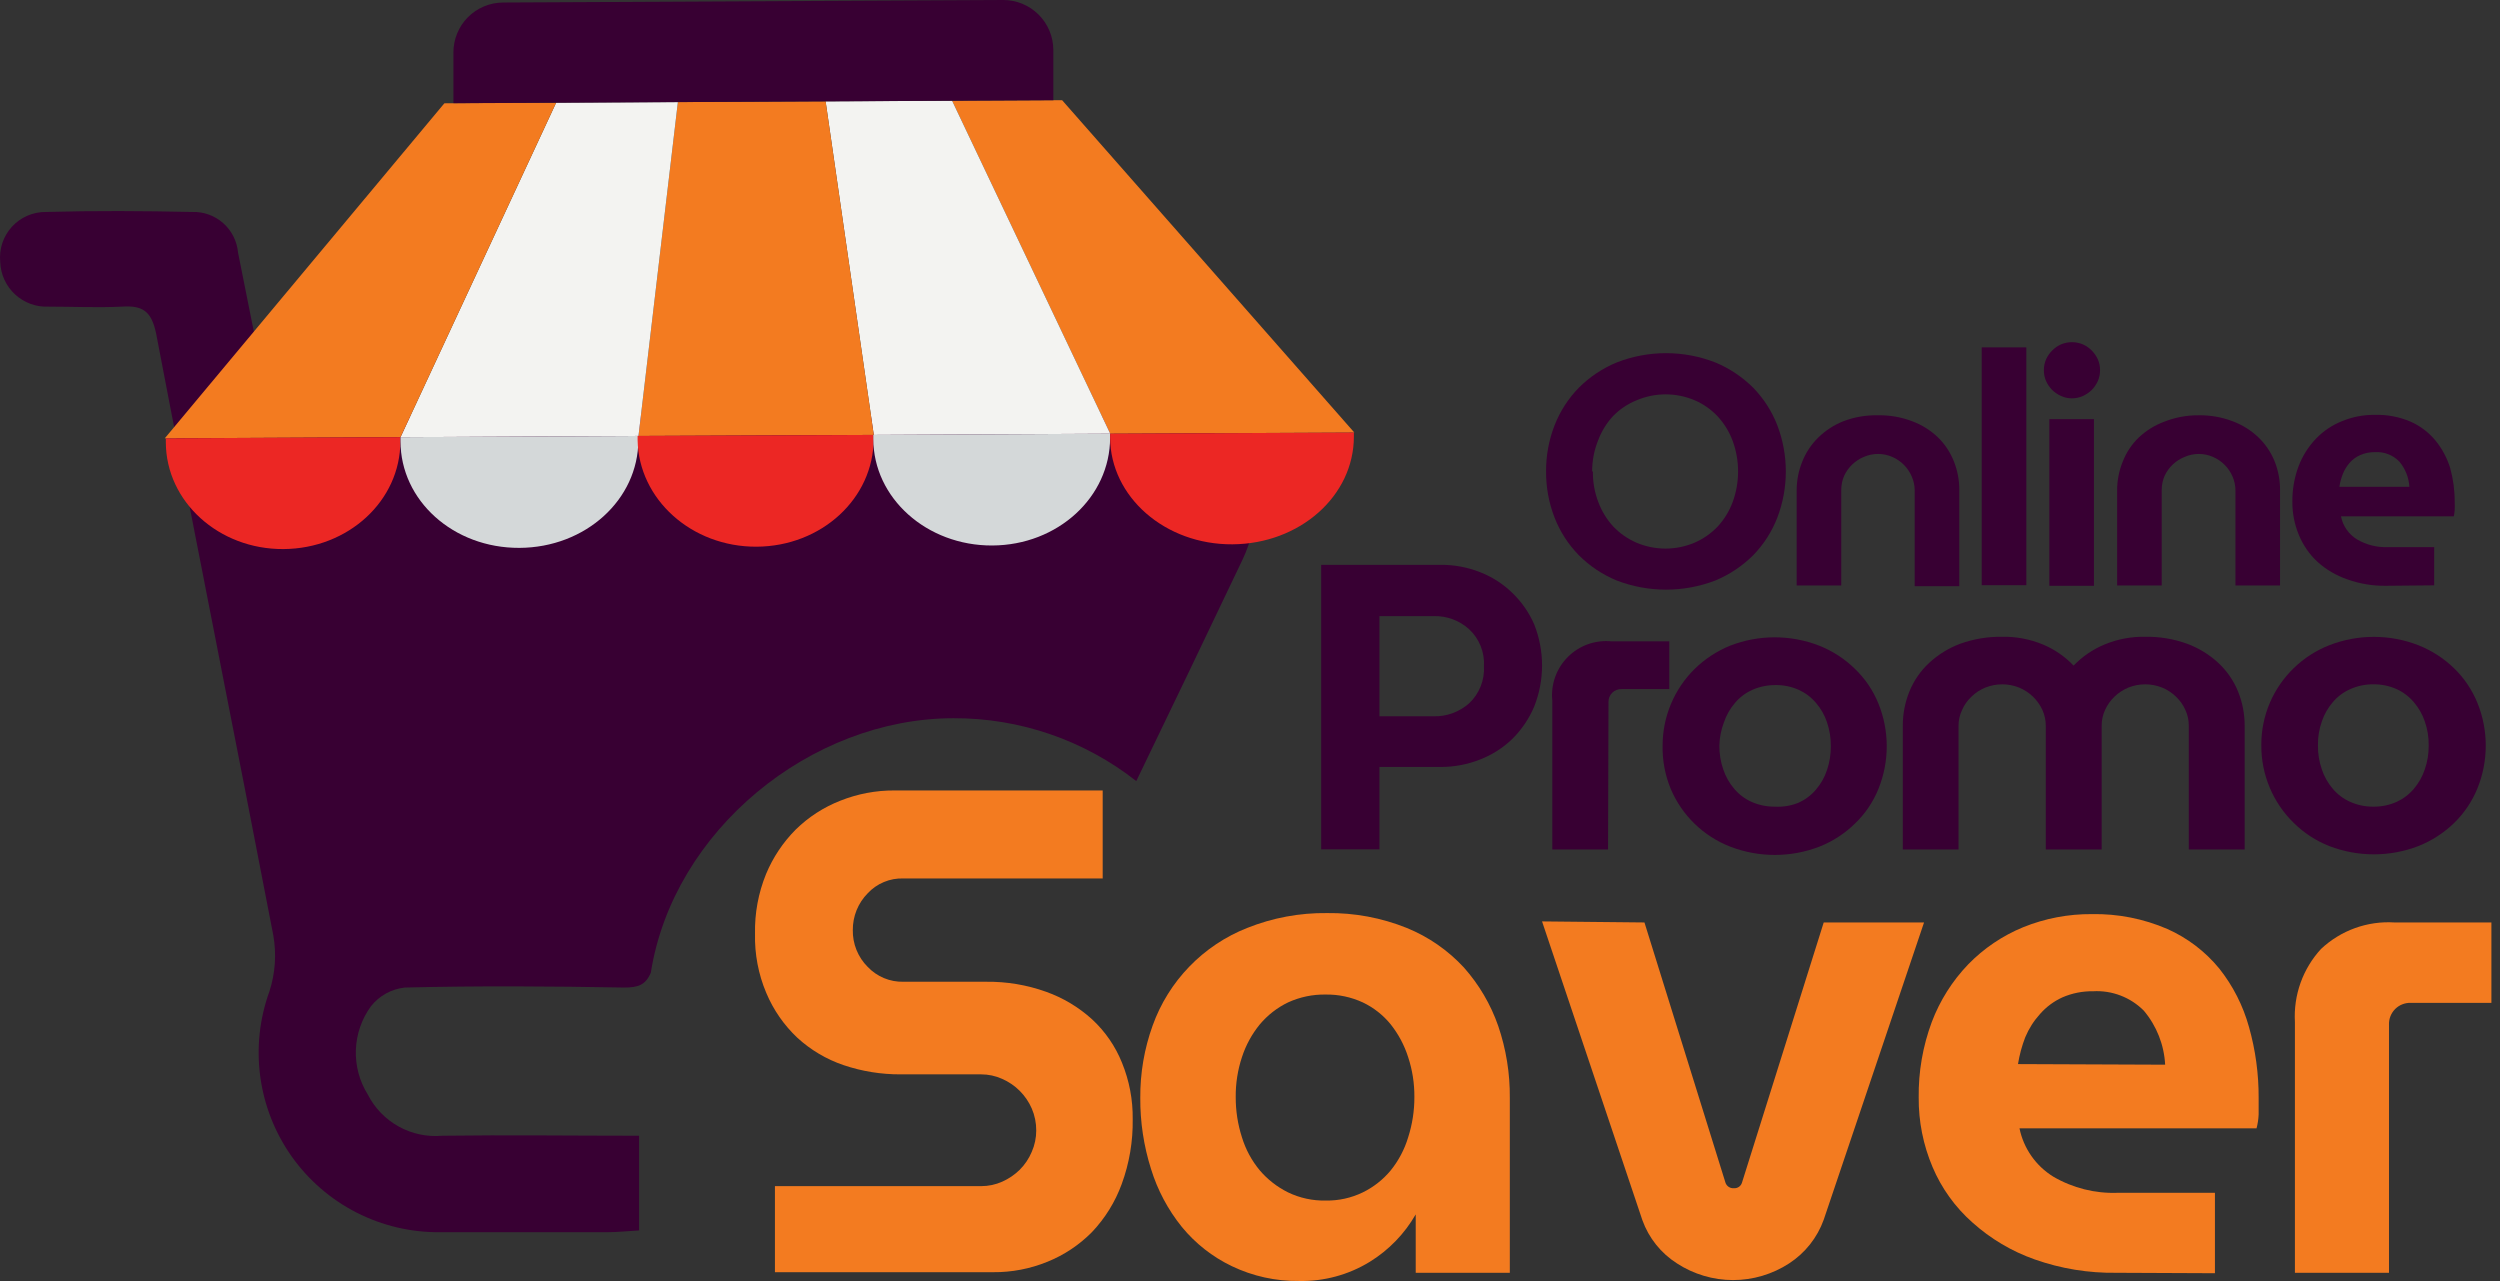 <svg width="121" height="62" viewBox="0 0 121 62" fill="none" xmlns="http://www.w3.org/2000/svg">
<rect x="0" y="0" width="121" height="62" fill="#333333" stroke="none"/>
<path d="M69.722 27.338C70.374 27.332 71.021 27.452 71.628 27.69C72.214 27.917 72.747 28.259 73.197 28.697C73.646 29.129 74.005 29.645 74.254 30.215C74.763 31.495 74.763 32.921 74.254 34.201C74.007 34.785 73.648 35.316 73.197 35.762C72.747 36.198 72.213 36.538 71.628 36.762C71.022 37.002 70.374 37.124 69.722 37.121H66.765V41.107H63.945V27.338H69.722ZM66.765 29.82V34.668H69.391C70.02 34.684 70.632 34.46 71.103 34.042C71.348 33.814 71.539 33.534 71.663 33.223C71.788 32.913 71.842 32.578 71.823 32.244C71.843 31.911 71.788 31.577 71.664 31.268C71.54 30.958 71.348 30.68 71.103 30.453C70.635 30.03 70.022 29.803 69.391 29.82H66.765Z" fill="#380033"/>
<path d="M77.83 41.114H75.132V33.92C75.091 33.532 75.138 33.14 75.268 32.772C75.398 32.405 75.609 32.071 75.885 31.795C76.16 31.519 76.494 31.309 76.862 31.178C77.23 31.048 77.622 31.002 78.01 31.042H80.794V33.352H78.484C78.4 33.349 78.317 33.363 78.239 33.394C78.16 33.425 78.089 33.471 78.03 33.53C77.971 33.59 77.924 33.661 77.893 33.739C77.863 33.817 77.848 33.901 77.851 33.985L77.83 41.114Z" fill="#380033"/>
<path d="M80.47 36.078C80.471 35.389 80.608 34.706 80.875 34.07C81.142 33.434 81.532 32.857 82.024 32.373C82.516 31.892 83.098 31.511 83.736 31.251C85.124 30.711 86.664 30.711 88.052 31.251C88.697 31.506 89.284 31.888 89.779 32.373C90.272 32.846 90.659 33.417 90.915 34.05C91.453 35.376 91.453 36.86 90.915 38.186C90.659 38.819 90.272 39.39 89.779 39.862C89.286 40.345 88.701 40.724 88.059 40.978C86.67 41.513 85.132 41.513 83.743 40.978C83.101 40.728 82.516 40.353 82.022 39.873C81.527 39.394 81.134 38.82 80.865 38.186C80.589 37.519 80.454 36.801 80.47 36.078ZM83.218 36.078C83.213 36.472 83.276 36.864 83.405 37.237C83.52 37.582 83.7 37.902 83.937 38.179C84.167 38.451 84.454 38.667 84.779 38.812C85.13 38.967 85.51 39.045 85.894 39.042C86.292 39.065 86.69 38.999 87.059 38.848C87.381 38.701 87.666 38.485 87.894 38.215C88.131 37.938 88.312 37.618 88.426 37.273C88.552 36.899 88.615 36.508 88.613 36.114C88.616 35.721 88.553 35.329 88.426 34.956C88.311 34.613 88.131 34.295 87.894 34.021C87.666 33.751 87.381 33.535 87.059 33.388C86.704 33.23 86.319 33.152 85.93 33.158C85.546 33.155 85.166 33.233 84.815 33.388C84.49 33.533 84.203 33.749 83.973 34.021C83.737 34.295 83.556 34.613 83.441 34.956C83.303 35.315 83.227 35.694 83.218 36.078Z" fill="#380033"/>
<path d="M92.096 41.114V35.136C92.092 34.561 92.202 33.992 92.419 33.46C92.632 32.938 92.956 32.469 93.369 32.086C93.805 31.682 94.316 31.366 94.872 31.158C95.525 30.923 96.215 30.809 96.908 30.82C97.584 30.807 98.255 30.935 98.879 31.194C99.439 31.428 99.943 31.776 100.362 32.215C100.785 31.776 101.294 31.428 101.858 31.194C102.482 30.934 103.153 30.807 103.829 30.82C104.52 30.808 105.208 30.923 105.858 31.158C106.417 31.365 106.931 31.68 107.369 32.086C107.781 32.469 108.106 32.938 108.318 33.46C108.535 33.992 108.645 34.561 108.642 35.136V41.114H105.937V35.136C105.941 34.868 105.885 34.602 105.771 34.359C105.663 34.118 105.51 33.901 105.318 33.719C105.125 33.531 104.898 33.382 104.649 33.28C104.123 33.069 103.535 33.069 103.009 33.28C102.761 33.384 102.534 33.533 102.34 33.719C102.149 33.901 101.995 34.118 101.887 34.359C101.774 34.602 101.717 34.868 101.721 35.136V41.114H99.016V35.136C99.017 34.868 98.96 34.603 98.851 34.359C98.74 34.12 98.587 33.903 98.397 33.719C98.203 33.533 97.976 33.384 97.728 33.28C97.202 33.069 96.615 33.069 96.088 33.28C95.838 33.381 95.611 33.53 95.419 33.719C95.226 33.899 95.071 34.117 94.966 34.359C94.85 34.602 94.791 34.867 94.793 35.136V41.114H92.096Z" fill="#380033"/>
<path d="M109.448 36.078C109.442 35.372 109.582 34.671 109.858 34.021C110.129 33.389 110.523 32.816 111.017 32.337C111.511 31.858 112.095 31.482 112.735 31.23C114.123 30.689 115.664 30.689 117.052 31.23C117.695 31.485 118.281 31.863 118.778 32.345C119.267 32.819 119.651 33.39 119.908 34.021C120.445 35.347 120.445 36.831 119.908 38.157C119.651 38.788 119.267 39.359 118.778 39.834C118.281 40.315 117.695 40.694 117.052 40.949C115.663 41.484 114.124 41.484 112.735 40.949C112.095 40.697 111.512 40.317 111.023 39.834C110.524 39.35 110.127 38.77 109.858 38.129C109.584 37.48 109.445 36.782 109.448 36.078ZM112.189 36.078C112.183 36.472 112.247 36.864 112.376 37.236C112.49 37.582 112.671 37.902 112.908 38.179C113.139 38.452 113.429 38.669 113.757 38.812C114.105 38.968 114.483 39.046 114.865 39.042C115.254 39.048 115.639 38.97 115.994 38.812C116.316 38.665 116.601 38.449 116.829 38.179C117.066 37.902 117.246 37.582 117.361 37.236C117.49 36.864 117.553 36.472 117.548 36.078C117.555 35.684 117.491 35.292 117.361 34.92C117.246 34.577 117.065 34.259 116.829 33.985C116.601 33.715 116.316 33.499 115.994 33.352C115.639 33.194 115.254 33.115 114.865 33.121C114.483 33.118 114.105 33.196 113.757 33.352C113.429 33.495 113.139 33.711 112.908 33.985C112.671 34.259 112.491 34.577 112.376 34.92C112.246 35.292 112.182 35.684 112.189 36.078Z" fill="#380033"/>
<path d="M47.492 57.409C47.842 57.409 48.188 57.336 48.507 57.193C48.822 57.053 49.109 56.858 49.355 56.617C49.604 56.368 49.802 56.072 49.938 55.747C50.081 55.422 50.154 55.072 50.154 54.718C50.156 54.352 50.083 53.989 49.938 53.653C49.658 53.009 49.144 52.495 48.499 52.215C48.18 52.072 47.835 51.998 47.485 51.999H43.586C42.649 52.003 41.718 51.853 40.831 51.553C39.998 51.271 39.233 50.817 38.586 50.222C37.943 49.614 37.433 48.879 37.09 48.063C36.705 47.154 36.519 46.173 36.543 45.186C36.523 44.2 36.704 43.221 37.075 42.308C37.409 41.502 37.898 40.768 38.514 40.15C39.132 39.544 39.866 39.069 40.672 38.754C41.507 38.421 42.399 38.252 43.298 38.258H53.37V42.517H43.722C43.4 42.507 43.079 42.565 42.781 42.69C42.483 42.813 42.216 43 41.996 43.236C41.765 43.471 41.583 43.748 41.459 44.053C41.336 44.358 41.274 44.684 41.276 45.013C41.27 45.344 41.33 45.672 41.454 45.979C41.578 46.285 41.762 46.564 41.996 46.797C42.218 47.031 42.486 47.216 42.783 47.34C43.081 47.464 43.401 47.524 43.722 47.517H47.744C48.724 47.506 49.698 47.669 50.622 47.999C51.452 48.293 52.215 48.75 52.866 49.344C53.494 49.927 53.986 50.642 54.305 51.438C54.658 52.303 54.835 53.23 54.823 54.164C54.84 55.236 54.66 56.301 54.291 57.308C53.976 58.173 53.486 58.964 52.852 59.632C52.239 60.254 51.504 60.744 50.694 61.07C49.86 61.41 48.968 61.582 48.068 61.574H37.507V57.409H47.492Z" fill="#F37B20"/>
<path d="M68.521 61.603V58.776C67.983 59.714 67.219 60.503 66.298 61.071C65.269 61.703 64.08 62.025 62.873 61.999C61.746 62.014 60.63 61.768 59.614 61.279C58.683 60.832 57.86 60.186 57.204 59.387C56.531 58.553 56.023 57.599 55.708 56.574C55.357 55.462 55.182 54.302 55.19 53.136C55.181 51.944 55.383 50.76 55.787 49.639C56.169 48.571 56.776 47.597 57.565 46.782C58.353 45.967 59.307 45.33 60.363 44.913C61.593 44.421 62.908 44.176 64.233 44.193C65.553 44.176 66.864 44.42 68.089 44.913C69.139 45.341 70.082 45.994 70.852 46.826C71.585 47.651 72.15 48.611 72.513 49.654C72.895 50.772 73.085 51.947 73.075 53.128V61.603H68.521ZM59.809 53.092C59.806 53.756 59.907 54.417 60.111 55.049C60.29 55.633 60.583 56.176 60.974 56.646C61.353 57.09 61.818 57.452 62.341 57.711C62.91 57.985 63.536 58.12 64.168 58.107C64.788 58.117 65.402 57.982 65.96 57.711C66.481 57.456 66.942 57.093 67.312 56.646C67.693 56.173 67.979 55.631 68.154 55.049C68.357 54.417 68.459 53.756 68.456 53.092C68.461 52.437 68.359 51.786 68.154 51.164C67.971 50.59 67.686 50.054 67.312 49.582C66.946 49.131 66.484 48.767 65.96 48.517C65.398 48.258 64.786 48.127 64.168 48.136C63.538 48.124 62.914 48.255 62.341 48.517C61.815 48.771 61.349 49.134 60.974 49.582C60.59 50.051 60.298 50.588 60.111 51.164C59.905 51.786 59.803 52.437 59.809 53.092Z" fill="#F37B20"/>
<path d="M79.592 44.647L83.513 57.243C83.541 57.326 83.596 57.397 83.669 57.445C83.742 57.493 83.829 57.516 83.916 57.51C84.002 57.517 84.088 57.494 84.16 57.446C84.232 57.398 84.285 57.326 84.311 57.243L88.268 44.647H93.124L88.268 59.035C87.956 59.904 87.367 60.647 86.592 61.15C85.785 61.675 84.843 61.955 83.88 61.955C82.917 61.955 81.975 61.675 81.168 61.15C80.392 60.657 79.802 59.921 79.491 59.056L74.635 44.596L79.592 44.647Z" fill="#F37B20"/>
<path d="M102.433 61.603C101.086 61.623 99.747 61.404 98.477 60.955C97.367 60.564 96.345 59.957 95.469 59.171C94.631 58.431 93.969 57.511 93.534 56.481C93.084 55.418 92.856 54.275 92.865 53.121C92.849 51.874 93.064 50.635 93.498 49.466C93.891 48.427 94.491 47.477 95.261 46.675C96.016 45.9 96.922 45.288 97.922 44.877C98.978 44.45 100.108 44.234 101.246 44.243C102.502 44.22 103.748 44.465 104.901 44.963C105.875 45.397 106.735 46.052 107.412 46.877C108.076 47.713 108.565 48.675 108.85 49.704C109.167 50.822 109.324 51.98 109.318 53.143C109.318 53.387 109.318 53.653 109.318 53.941C109.309 54.167 109.275 54.391 109.217 54.61H97.743C97.841 55.091 98.037 55.546 98.318 55.948C98.598 56.35 98.959 56.69 99.376 56.948C100.321 57.501 101.404 57.773 102.498 57.732H107.203V61.624L102.433 61.603ZM104.793 51.531C104.743 50.572 104.382 49.655 103.764 48.92C103.444 48.597 103.06 48.346 102.635 48.184C102.211 48.021 101.757 47.951 101.304 47.977C100.794 47.969 100.289 48.07 99.822 48.272C99.41 48.459 99.042 48.731 98.743 49.071C98.44 49.403 98.197 49.785 98.023 50.2C97.86 50.62 97.742 51.057 97.671 51.502L104.793 51.531Z" fill="#F37B20"/>
<path d="M115.627 61.603H111.074V49.467C111.037 48.822 111.13 48.176 111.347 47.568C111.565 46.96 111.902 46.402 112.34 45.927C112.813 45.483 113.373 45.14 113.984 44.919C114.595 44.699 115.245 44.606 115.894 44.647H120.584V48.539H116.692C116.551 48.532 116.411 48.556 116.279 48.607C116.148 48.657 116.028 48.735 115.928 48.834C115.828 48.934 115.75 49.053 115.698 49.184C115.646 49.315 115.622 49.455 115.627 49.596V61.603Z" fill="#F37B20"/>
<path d="M19.594 47.797C23.133 47.711 26.665 47.733 30.205 47.797C30.867 47.797 31.241 47.689 31.5 47.078C32.579 40.215 39.226 34.762 46.154 34.762C49.36 34.751 52.475 35.823 54.996 37.805C56.722 34.236 58.434 30.668 60.132 27.1C61.88 23.417 59.722 20.143 55.636 20.143H13.191C13.083 19.704 12.975 19.345 12.903 18.985C12.414 16.733 11.968 14.474 11.522 12.23C11.474 11.678 11.216 11.165 10.801 10.798C10.386 10.431 9.845 10.238 9.292 10.259C6.939 10.208 4.58 10.194 2.22 10.259C1.91 10.256 1.604 10.319 1.32 10.443C1.037 10.566 0.782 10.749 0.574 10.977C0.366 11.206 0.208 11.476 0.111 11.77C0.014 12.064 -0.02 12.375 0.011 12.683C0.021 12.979 0.09 13.271 0.214 13.54C0.338 13.81 0.514 14.052 0.732 14.253C0.951 14.454 1.207 14.609 1.485 14.71C1.764 14.811 2.06 14.856 2.357 14.841C3.529 14.841 4.716 14.899 5.889 14.841C6.896 14.777 7.328 15.043 7.558 16.151C9.414 25.863 11.364 35.575 13.227 45.265C13.388 46.173 13.324 47.107 13.04 47.984C12.561 49.304 12.409 50.72 12.597 52.112C12.785 53.503 13.307 54.828 14.118 55.974C14.93 57.119 16.007 58.051 17.258 58.689C18.508 59.327 19.895 59.653 21.299 59.639H29.363C29.86 59.639 30.363 59.588 30.931 59.553V54.97C27.701 54.97 24.55 54.927 21.399 54.97C20.669 55.034 19.937 54.879 19.296 54.523C18.655 54.168 18.135 53.63 17.802 52.977C17.398 52.331 17.197 51.579 17.224 50.817C17.251 50.056 17.505 49.32 17.953 48.704C18.153 48.451 18.4 48.241 18.682 48.085C18.964 47.929 19.274 47.832 19.594 47.797Z" fill="#380033"/>
<path d="M46.082 4.878L51.406 4.849L65.549 20.935L53.736 20.992L46.082 4.878Z" fill="#F37B20"/>
<path d="M39.96 4.906L46.082 4.878L53.737 20.992L42.291 21.05L39.96 4.906Z" fill="#F3F3F1"/>
<path d="M32.809 4.942L39.96 4.906L42.291 21.05L30.903 21.1L32.809 4.942Z" fill="#F37B20"/>
<path d="M26.917 4.971L32.809 4.942L30.903 21.1L19.385 21.158L26.917 4.971Z" fill="#F3F3F1"/>
<path d="M21.507 5L26.917 4.971L19.385 21.158L7.975 21.215L21.507 5Z" fill="#F37B20"/>
<path d="M19.378 21.158C19.381 21.225 19.381 21.292 19.378 21.359C19.378 24.237 16.86 26.553 13.723 26.575C10.587 26.596 8.04 24.28 8.026 21.417V21.215L19.378 21.158Z" fill="#EC2724"/>
<path d="M30.895 21.1V21.302C30.895 24.179 28.341 26.503 25.14 26.517C21.939 26.532 19.385 24.223 19.385 21.359C19.381 21.292 19.381 21.225 19.385 21.158L30.895 21.1Z" fill="#D4D8D9"/>
<path d="M42.284 21.05V21.244C42.284 24.122 39.759 26.445 36.615 26.46C33.471 26.474 30.91 24.165 30.86 21.302V21.1L42.284 21.05Z" fill="#EC2724"/>
<path d="M53.729 20.992C53.729 21.057 53.729 21.122 53.729 21.186C53.729 24.064 51.19 26.388 48.025 26.402C44.859 26.416 42.269 24.107 42.269 21.244V21.05L53.729 20.992Z" fill="#D4D8D9"/>
<path d="M65.528 20.935C65.528 21 65.528 21.064 65.528 21.129C65.528 24.007 62.909 26.323 59.65 26.345C56.391 26.366 53.744 24.05 53.73 21.187V20.992L65.528 20.935Z" fill="#EC2724"/>
<path d="M24.349 0.122L48.557 3.76481e-10C49.197 -1.12793e-05 49.812 0.253 50.266 0.705C50.721 1.157 50.978 1.77 50.981 2.41V4.849L21.946 4.993V2.554C21.943 2.236 22.003 1.921 22.123 1.627C22.242 1.332 22.419 1.064 22.642 0.838C22.865 0.612 23.131 0.433 23.424 0.31C23.717 0.187 24.031 0.123 24.349 0.122Z" fill="#380033"/>
<path d="M74.83 22.82C74.825 22.057 74.964 21.3 75.24 20.589C75.504 19.91 75.903 19.291 76.412 18.769C76.935 18.245 77.556 17.83 78.24 17.546C79.78 16.942 81.491 16.942 83.031 17.546C83.714 17.831 84.334 18.247 84.858 18.769C85.365 19.291 85.762 19.91 86.024 20.589C86.571 22.026 86.571 23.613 86.024 25.05C85.762 25.729 85.365 26.348 84.858 26.87C84.334 27.392 83.714 27.808 83.031 28.093C81.489 28.688 79.781 28.688 78.24 28.093C77.556 27.809 76.935 27.394 76.412 26.87C75.903 26.348 75.504 25.729 75.24 25.05C74.964 24.339 74.825 23.582 74.83 22.82ZM77.096 22.82C77.089 23.328 77.179 23.834 77.362 24.309C77.524 24.742 77.768 25.14 78.081 25.481C78.399 25.815 78.781 26.082 79.204 26.265C79.648 26.454 80.127 26.552 80.61 26.552C81.094 26.552 81.572 26.454 82.017 26.265C82.44 26.082 82.821 25.815 83.139 25.481C83.452 25.14 83.696 24.742 83.858 24.309C84.212 23.347 84.212 22.292 83.858 21.33C83.696 20.897 83.452 20.499 83.139 20.158C82.825 19.822 82.446 19.555 82.024 19.374C81.579 19.185 81.101 19.087 80.617 19.087C80.134 19.087 79.656 19.185 79.211 19.374C78.78 19.548 78.391 19.81 78.067 20.143C77.754 20.484 77.51 20.882 77.348 21.316C77.156 21.794 77.058 22.305 77.06 22.82H77.096Z" fill="#380033"/>
<path d="M90.894 20.1C91.459 20.089 92.021 20.187 92.549 20.388C93.009 20.559 93.43 20.82 93.786 21.158C94.12 21.481 94.382 21.871 94.556 22.302C94.743 22.758 94.836 23.247 94.829 23.74V28.373H92.671V23.74C92.671 23.505 92.622 23.272 92.527 23.057C92.344 22.634 92.007 22.297 91.585 22.114C91.368 22.02 91.134 21.971 90.898 21.971C90.661 21.971 90.427 22.02 90.211 22.114C89.792 22.287 89.453 22.611 89.261 23.021C89.166 23.236 89.117 23.469 89.117 23.704V28.337H86.959V23.74C86.957 23.259 87.05 22.783 87.232 22.337C87.405 21.901 87.667 21.507 88.002 21.179C88.35 20.837 88.764 20.568 89.218 20.388C89.753 20.184 90.322 20.087 90.894 20.1Z" fill="#380033"/>
<path d="M95.915 16.813H98.074V28.323H95.915V16.813Z" fill="#380033"/>
<path d="M98.923 17.921C98.921 17.737 98.958 17.556 99.031 17.388C99.103 17.231 99.203 17.087 99.326 16.964C99.448 16.84 99.592 16.741 99.75 16.669C99.918 16.598 100.099 16.561 100.282 16.561C100.465 16.561 100.646 16.598 100.815 16.669C100.973 16.741 101.117 16.84 101.239 16.964C101.361 17.087 101.461 17.231 101.534 17.388C101.607 17.556 101.644 17.737 101.642 17.921C101.644 18.101 101.607 18.28 101.534 18.446C101.461 18.605 101.361 18.751 101.239 18.877C101.114 18.996 100.971 19.093 100.815 19.165C100.647 19.241 100.466 19.28 100.282 19.28C100.099 19.28 99.917 19.241 99.75 19.165C99.594 19.093 99.45 18.996 99.326 18.877C99.203 18.751 99.103 18.605 99.031 18.446C98.958 18.28 98.921 18.101 98.923 17.921ZM99.189 20.287H101.347V28.352H99.189V20.287Z" fill="#380033"/>
<path d="M106.397 20.1C106.965 20.089 107.529 20.186 108.059 20.388C108.519 20.559 108.94 20.821 109.296 21.158C109.635 21.48 109.902 21.87 110.081 22.302C110.263 22.747 110.356 23.224 110.354 23.704V28.337H108.196V23.741C108.196 23.505 108.147 23.272 108.052 23.057C107.869 22.635 107.532 22.298 107.109 22.115C106.893 22.02 106.659 21.971 106.422 21.971C106.186 21.971 105.952 22.02 105.735 22.115C105.311 22.285 104.967 22.608 104.771 23.021C104.676 23.236 104.627 23.469 104.627 23.704V28.337H102.469V23.741C102.468 23.259 102.56 22.783 102.743 22.338C102.912 21.9 103.175 21.505 103.512 21.179C103.869 20.842 104.29 20.58 104.75 20.41C105.274 20.202 105.833 20.097 106.397 20.1Z" fill="#380033"/>
<path d="M115.491 28.352C114.851 28.362 114.215 28.258 113.613 28.042C113.082 27.861 112.593 27.574 112.174 27.201C111.781 26.837 111.472 26.393 111.268 25.899C111.056 25.393 110.948 24.85 110.951 24.302C110.942 23.707 111.045 23.117 111.253 22.561C111.442 22.065 111.728 21.613 112.095 21.23C112.452 20.859 112.883 20.57 113.361 20.381C113.861 20.176 114.397 20.073 114.937 20.079C115.534 20.062 116.128 20.174 116.678 20.41C117.14 20.616 117.549 20.926 117.872 21.316C118.198 21.713 118.442 22.17 118.591 22.661C118.738 23.195 118.811 23.747 118.807 24.302C118.814 24.428 118.814 24.556 118.807 24.683C118.801 24.787 118.787 24.89 118.764 24.992H113.304C113.349 25.222 113.441 25.439 113.575 25.631C113.709 25.823 113.881 25.985 114.081 26.107C114.531 26.371 115.048 26.501 115.57 26.481H117.814V28.33L115.491 28.352ZM116.613 23.561C116.588 23.11 116.416 22.681 116.124 22.337C115.973 22.181 115.79 22.06 115.587 21.982C115.385 21.904 115.168 21.87 114.951 21.884C114.704 21.878 114.458 21.927 114.232 22.028C114.033 22.114 113.855 22.245 113.714 22.41C113.576 22.57 113.466 22.752 113.39 22.949C113.313 23.146 113.258 23.351 113.225 23.561H116.613Z" fill="#380033"/>
</svg>

